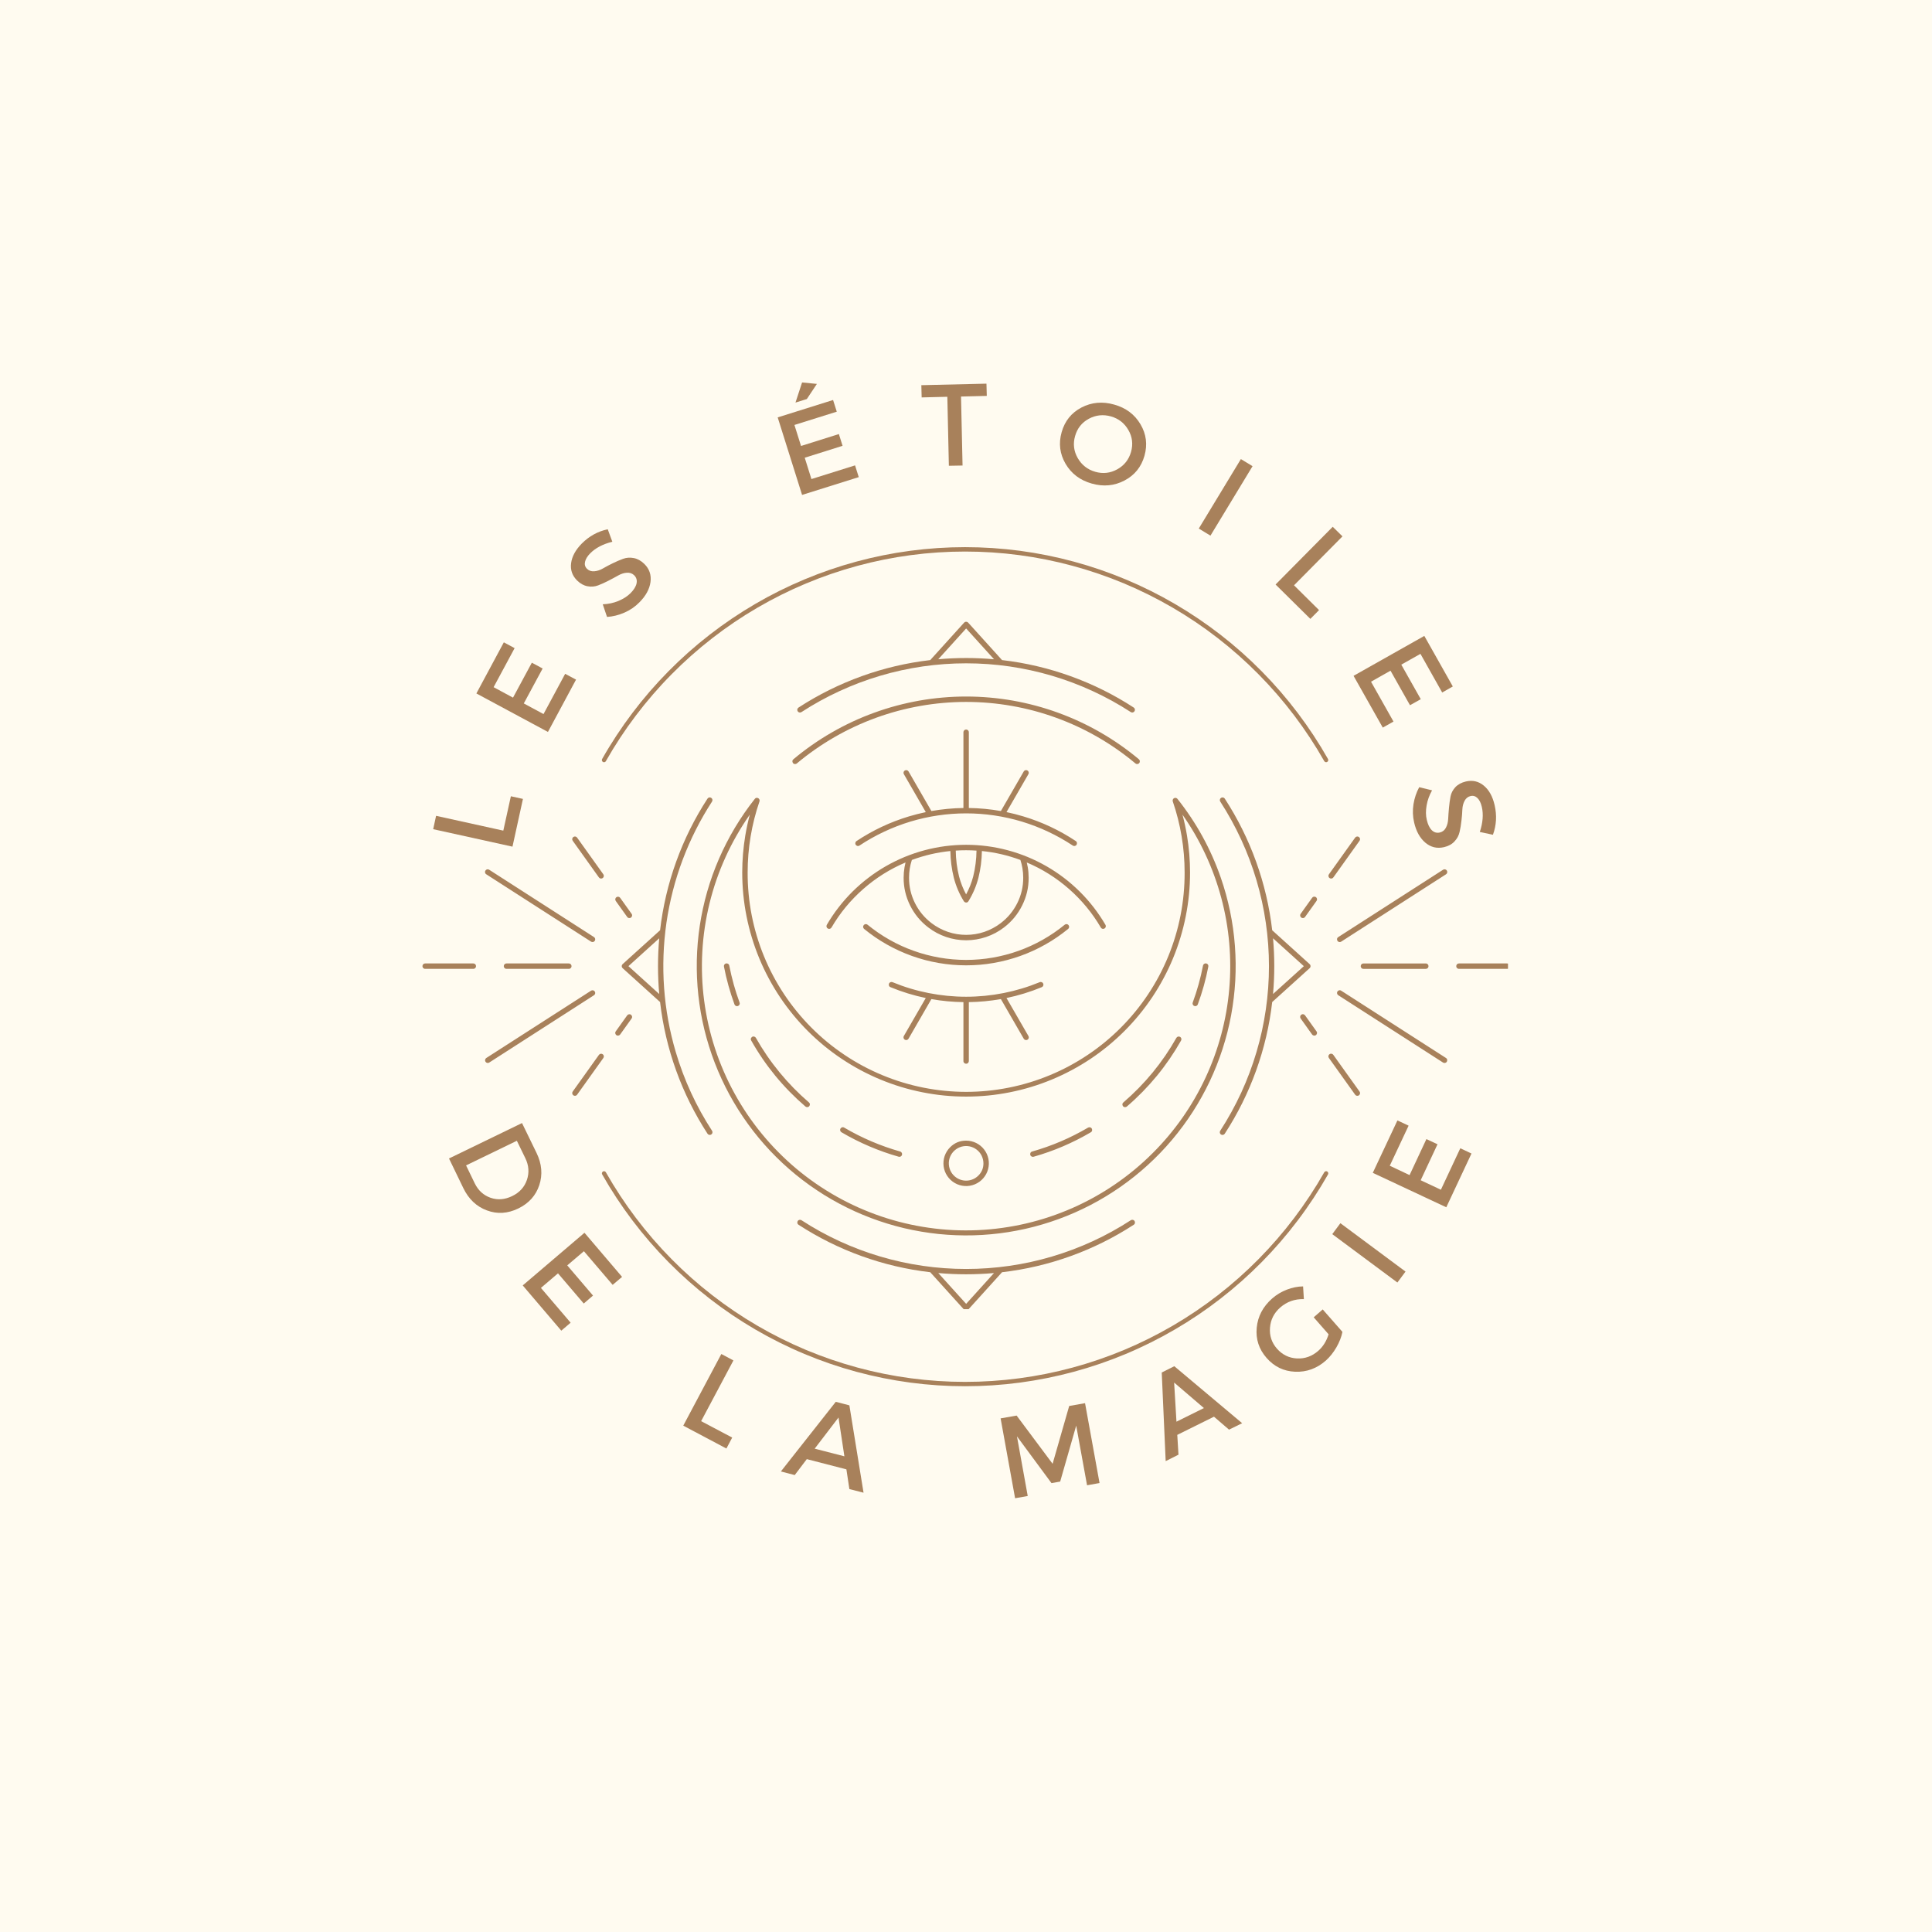 <svg xmlns="http://www.w3.org/2000/svg" xmlns:xlink="http://www.w3.org/1999/xlink" width="500" zoomAndPan="magnify" viewBox="0 0 375 375" height="500" preserveAspectRatio="xMidYMid meet" version="1.0"><defs><g/><clipPath id="ba896c3ecb"><path d="M 81.949 120.609 L 292.699 120.609 L 292.699 254.109 L 81.949 254.109 Z M 81.949 120.609 " clip-rule="nonzero"/></clipPath><clipPath id="1906f750cb"><path d="M 116.82 106 L 257.82 106 L 257.82 269.758 L 116.82 269.758 Z M 116.82 106 " clip-rule="nonzero"/></clipPath></defs><rect x="-37.5" width="450" fill="#ffffff" y="-37.5" height="450" fill-opacity="1"/><rect x="-37.5" width="450" fill="#fffbf0" y="-37.5" height="450" fill-opacity="1"/><g clip-path="url(#ba896c3ecb)"><path fill="#a8815b" d="M 91.855 187.004 L 82.543 187.004 C 82.391 187 82.266 187.047 82.156 187.152 C 82.051 187.254 81.996 187.379 81.996 187.531 C 81.996 187.68 82.051 187.805 82.156 187.906 C 82.266 188.012 82.391 188.062 82.543 188.055 L 91.855 188.055 C 92.004 188.062 92.129 188.012 92.238 187.906 C 92.344 187.805 92.398 187.68 92.398 187.531 C 92.398 187.379 92.344 187.254 92.238 187.152 C 92.129 187.047 92.004 187 91.855 187.004 Z M 115.449 192.453 C 115.371 192.328 115.262 192.254 115.121 192.223 C 114.977 192.191 114.848 192.215 114.723 192.293 L 94.395 205.352 C 94.27 205.434 94.195 205.543 94.164 205.684 C 94.133 205.824 94.156 205.957 94.234 206.078 C 94.312 206.203 94.422 206.277 94.566 206.309 C 94.602 206.316 94.641 206.32 94.68 206.32 C 94.781 206.32 94.875 206.293 94.961 206.238 L 115.289 193.176 C 115.414 193.098 115.488 192.988 115.52 192.848 C 115.551 192.707 115.527 192.574 115.449 192.453 Z M 112.02 162.586 C 111.938 162.469 111.82 162.395 111.68 162.371 C 111.535 162.348 111.406 162.379 111.285 162.461 C 111.168 162.547 111.098 162.66 111.074 162.801 C 111.051 162.945 111.078 163.074 111.164 163.191 L 116.25 170.309 C 116.332 170.426 116.445 170.496 116.59 170.52 C 116.617 170.523 116.648 170.527 116.68 170.527 C 116.805 170.527 116.918 170.484 117.016 170.402 C 117.113 170.32 117.172 170.219 117.195 170.094 C 117.219 169.949 117.188 169.82 117.105 169.699 Z M 116.25 204.754 L 111.164 211.867 C 111.078 211.984 111.051 212.117 111.074 212.258 C 111.098 212.402 111.168 212.516 111.285 212.598 C 111.379 212.664 111.48 212.695 111.59 212.695 C 111.77 212.695 111.914 212.621 112.02 212.477 L 117.105 205.363 C 117.191 205.246 117.223 205.113 117.199 204.969 C 117.176 204.824 117.105 204.711 116.984 204.625 C 116.867 204.543 116.734 204.512 116.594 204.535 C 116.449 204.562 116.336 204.633 116.25 204.754 Z M 252.891 178.195 C 253.07 178.195 253.211 178.121 253.316 177.973 L 255.531 174.879 C 255.621 174.758 255.656 174.629 255.633 174.48 C 255.609 174.336 255.539 174.219 255.418 174.133 C 255.297 174.047 255.164 174.02 255.02 174.047 C 254.871 174.07 254.758 174.145 254.676 174.27 L 252.461 177.367 C 252.34 177.539 252.324 177.719 252.422 177.91 C 252.52 178.098 252.676 178.195 252.891 178.195 Z M 98.324 187.004 C 98.176 187 98.051 187.047 97.941 187.152 C 97.836 187.254 97.781 187.379 97.781 187.531 C 97.781 187.68 97.836 187.805 97.941 187.906 C 98.051 188.012 98.176 188.062 98.324 188.055 L 110.391 188.055 C 110.543 188.062 110.668 188.012 110.777 187.906 C 110.883 187.805 110.938 187.68 110.938 187.531 C 110.938 187.379 110.883 187.254 110.777 187.152 C 110.668 187.047 110.543 187 110.391 187.004 Z M 202.492 190.922 C 202.438 190.789 202.344 190.695 202.211 190.641 C 202.074 190.582 201.941 190.582 201.809 190.637 C 199.547 191.57 197.219 192.273 194.816 192.75 C 189.957 193.707 185.098 193.707 180.234 192.75 C 177.836 192.277 175.508 191.574 173.246 190.641 C 173.113 190.586 172.977 190.586 172.844 190.641 C 172.629 190.73 172.52 190.891 172.52 191.125 C 172.52 191.359 172.629 191.52 172.844 191.609 C 175.062 192.527 177.344 193.227 179.691 193.715 L 175.438 201.082 C 175.363 201.207 175.344 201.34 175.379 201.48 C 175.418 201.625 175.5 201.73 175.625 201.805 C 175.754 201.879 175.887 201.898 176.027 201.855 C 176.172 201.816 176.277 201.734 176.348 201.605 L 180.781 193.926 C 182.84 194.289 184.91 194.484 187 194.512 L 187 205.926 C 186.992 206.074 187.043 206.203 187.148 206.309 C 187.25 206.418 187.375 206.473 187.523 206.473 C 187.676 206.473 187.801 206.418 187.902 206.309 C 188.008 206.203 188.055 206.074 188.051 205.926 L 188.051 194.512 C 190.141 194.484 192.211 194.285 194.27 193.922 L 198.703 201.605 C 198.773 201.734 198.879 201.82 199.023 201.859 C 199.164 201.902 199.301 201.883 199.426 201.812 C 199.555 201.738 199.637 201.629 199.676 201.484 C 199.711 201.344 199.691 201.207 199.613 201.082 L 195.359 193.715 C 197.707 193.227 199.988 192.523 202.203 191.609 C 202.336 191.555 202.434 191.461 202.488 191.328 C 202.547 191.191 202.547 191.059 202.492 190.922 Z M 213.664 180.035 C 213.734 180.16 213.844 180.242 213.984 180.277 C 214.125 180.312 214.254 180.297 214.379 180.223 C 214.504 180.148 214.586 180.043 214.621 179.902 C 214.66 179.762 214.641 179.629 214.566 179.504 C 214.223 178.918 213.863 178.34 213.48 177.777 C 213.102 177.215 212.703 176.66 212.289 176.125 C 211.871 175.586 211.438 175.062 210.988 174.551 C 210.535 174.043 210.07 173.547 209.586 173.066 C 209.105 172.59 208.605 172.125 208.094 171.68 C 207.582 171.23 207.055 170.801 206.516 170.391 C 205.973 169.977 205.418 169.582 204.852 169.207 C 204.285 168.828 203.707 168.473 203.117 168.133 C 202.527 167.793 201.926 167.477 201.316 167.176 C 200.707 166.875 200.086 166.598 199.457 166.336 C 198.828 166.078 198.191 165.84 197.547 165.621 C 196.902 165.402 196.25 165.207 195.594 165.031 C 194.938 164.855 194.273 164.703 193.609 164.57 C 192.941 164.438 192.27 164.328 191.594 164.238 C 190.922 164.152 190.242 164.086 189.566 164.039 C 188.887 163.996 188.207 163.973 187.527 163.973 C 186.848 163.973 186.168 163.996 185.488 164.039 C 184.809 164.086 184.133 164.152 183.457 164.238 C 182.781 164.328 182.113 164.438 181.445 164.57 C 180.777 164.703 180.113 164.855 179.457 165.031 C 178.801 165.207 178.148 165.402 177.504 165.621 C 176.859 165.84 176.223 166.078 175.594 166.336 C 174.965 166.598 174.348 166.875 173.734 167.176 C 173.125 167.477 172.523 167.793 171.934 168.133 C 171.344 168.473 170.766 168.828 170.199 169.207 C 169.633 169.582 169.078 169.977 168.539 170.391 C 167.996 170.801 167.473 171.23 166.957 171.68 C 166.445 172.125 165.945 172.59 165.465 173.066 C 164.98 173.547 164.516 174.043 164.066 174.551 C 163.613 175.062 163.18 175.586 162.766 176.125 C 162.348 176.66 161.949 177.215 161.57 177.777 C 161.191 178.34 160.828 178.918 160.484 179.504 C 160.414 179.629 160.395 179.762 160.43 179.902 C 160.465 180.043 160.547 180.148 160.672 180.223 C 160.797 180.297 160.93 180.312 161.07 180.277 C 161.211 180.242 161.316 180.16 161.391 180.035 C 163.039 177.211 165.094 174.719 167.555 172.559 C 170.012 170.398 172.746 168.68 175.762 167.406 C 175.684 167.707 175.621 168.016 175.57 168.32 C 175.453 168.996 175.395 169.68 175.395 170.367 C 175.391 172.258 175.809 174.047 176.648 175.738 C 177.492 177.438 178.668 178.859 180.172 180.012 C 180.699 180.414 181.25 180.77 181.832 181.082 C 182.414 181.391 183.02 181.652 183.645 181.867 C 184.27 182.078 184.91 182.238 185.562 182.344 C 186.211 182.453 186.867 182.508 187.527 182.508 C 188.188 182.508 188.844 182.453 189.496 182.344 C 190.148 182.238 190.785 182.078 191.41 181.867 C 192.039 181.652 192.641 181.391 193.223 181.082 C 193.805 180.77 194.359 180.414 194.883 180.012 C 196.391 178.859 197.562 177.438 198.406 175.738 C 199.25 174.047 199.668 172.258 199.66 170.367 C 199.66 169.68 199.605 168.996 199.488 168.32 C 199.438 168.012 199.371 167.707 199.297 167.406 C 202.309 168.68 205.047 170.398 207.504 172.559 C 209.961 174.719 212.016 177.211 213.668 180.035 Z M 189.539 165.098 C 189.52 166.801 189.305 168.477 188.895 170.129 C 188.578 171.34 188.121 172.5 187.523 173.602 C 186.926 172.5 186.473 171.34 186.156 170.129 C 185.746 168.477 185.531 166.801 185.512 165.098 C 186.855 165.008 188.199 165.012 189.543 165.102 Z M 197.465 175.273 C 196.691 176.824 195.621 178.125 194.246 179.176 C 193.766 179.543 193.262 179.871 192.727 180.152 C 192.195 180.438 191.645 180.676 191.074 180.871 C 190.5 181.066 189.918 181.211 189.324 181.309 C 188.727 181.406 188.129 181.457 187.527 181.457 C 186.922 181.457 186.324 181.406 185.727 181.309 C 185.133 181.211 184.551 181.066 183.977 180.871 C 183.406 180.676 182.855 180.438 182.324 180.152 C 181.789 179.871 181.285 179.543 180.805 179.176 C 179.43 178.125 178.359 176.824 177.586 175.273 C 176.82 173.727 176.438 172.09 176.445 170.367 C 176.441 169.188 176.625 168.035 176.992 166.918 C 179.41 166.02 181.898 165.441 184.465 165.184 C 184.492 166.945 184.715 168.68 185.141 170.391 C 185.559 172 186.203 173.512 187.078 174.926 C 187.152 175.051 187.262 175.129 187.402 175.164 C 187.652 175.223 187.844 175.145 187.977 174.922 C 188.848 173.508 189.492 172 189.91 170.391 C 190.332 168.68 190.559 166.945 190.586 165.184 C 193.152 165.441 195.641 166.02 198.059 166.918 C 198.227 167.434 198.359 167.961 198.449 168.496 C 198.555 169.113 198.605 169.738 198.605 170.363 C 198.613 172.094 198.23 173.73 197.465 175.277 Z M 154.332 148.305 C 154.461 148.301 154.57 148.262 154.668 148.18 C 155.809 147.223 156.988 146.32 158.211 145.469 C 159.43 144.617 160.684 143.82 161.973 143.078 C 163.262 142.336 164.578 141.648 165.93 141.023 C 167.277 140.395 168.648 139.828 170.047 139.32 C 171.445 138.812 172.863 138.367 174.301 137.98 C 175.738 137.598 177.188 137.277 178.652 137.02 C 180.117 136.762 181.59 136.566 183.074 136.438 C 184.555 136.309 186.039 136.242 187.527 136.242 C 189.012 136.242 190.5 136.309 191.98 136.438 C 193.461 136.566 194.934 136.762 196.398 137.02 C 197.863 137.277 199.316 137.598 200.754 137.98 C 202.188 138.367 203.605 138.812 205.004 139.32 C 206.402 139.828 207.777 140.395 209.125 141.023 C 210.473 141.648 211.793 142.336 213.082 143.078 C 214.371 143.82 215.625 144.617 216.844 145.469 C 218.062 146.32 219.242 147.223 220.383 148.18 C 220.492 148.273 220.621 148.312 220.766 148.301 C 220.91 148.289 221.031 148.227 221.125 148.113 C 221.215 148.004 221.258 147.875 221.242 147.73 C 221.23 147.586 221.168 147.465 221.059 147.375 C 219.895 146.398 218.688 145.477 217.445 144.609 C 216.199 143.738 214.922 142.926 213.605 142.168 C 212.289 141.41 210.945 140.711 209.566 140.07 C 208.191 139.43 206.789 138.852 205.363 138.336 C 203.938 137.816 202.488 137.359 201.023 136.969 C 199.559 136.578 198.078 136.25 196.582 135.984 C 195.086 135.723 193.582 135.523 192.07 135.395 C 190.559 135.262 189.043 135.195 187.527 135.195 C 186.008 135.195 184.492 135.262 182.98 135.395 C 181.469 135.523 179.965 135.723 178.469 135.984 C 176.977 136.25 175.496 136.578 174.027 136.969 C 172.562 137.359 171.117 137.816 169.688 138.336 C 168.262 138.852 166.859 139.43 165.484 140.07 C 164.109 140.711 162.762 141.41 161.449 142.168 C 160.133 142.926 158.852 143.738 157.609 144.609 C 156.363 145.477 155.16 146.398 153.996 147.375 C 153.809 147.531 153.754 147.727 153.84 147.957 C 153.922 148.188 154.086 148.301 154.332 148.301 Z M 207.398 179.562 C 207.309 179.449 207.191 179.387 207.047 179.371 C 206.902 179.359 206.773 179.395 206.66 179.488 C 205.992 180.035 205.301 180.551 204.59 181.039 C 203.875 181.527 203.141 181.984 202.391 182.41 C 201.637 182.836 200.867 183.227 200.082 183.586 C 199.297 183.945 198.496 184.27 197.684 184.559 C 196.871 184.852 196.047 185.105 195.211 185.324 C 194.375 185.543 193.531 185.727 192.68 185.875 C 191.828 186.023 190.973 186.133 190.113 186.207 C 189.25 186.281 188.391 186.32 187.523 186.32 C 186.66 186.32 185.797 186.281 184.938 186.207 C 184.078 186.133 183.223 186.023 182.371 185.875 C 181.52 185.727 180.676 185.543 179.84 185.324 C 179.004 185.105 178.18 184.852 177.367 184.559 C 176.551 184.27 175.754 183.945 174.965 183.586 C 174.18 183.227 173.41 182.836 172.66 182.41 C 171.906 181.984 171.176 181.527 170.461 181.039 C 169.75 180.551 169.059 180.035 168.391 179.488 C 168.277 179.395 168.148 179.359 168.004 179.371 C 167.859 179.387 167.742 179.449 167.652 179.562 C 167.559 179.676 167.52 179.805 167.535 179.949 C 167.551 180.09 167.613 180.211 167.723 180.301 C 168.414 180.867 169.129 181.402 169.867 181.91 C 170.605 182.414 171.363 182.887 172.141 183.324 C 172.922 183.766 173.715 184.172 174.531 184.543 C 175.344 184.914 176.172 185.25 177.012 185.551 C 177.855 185.852 178.707 186.113 179.57 186.344 C 180.438 186.57 181.309 186.762 182.191 186.914 C 183.07 187.066 183.957 187.18 184.848 187.258 C 185.738 187.332 186.633 187.371 187.523 187.371 C 188.418 187.371 189.312 187.332 190.203 187.258 C 191.094 187.18 191.98 187.066 192.859 186.914 C 193.742 186.762 194.613 186.57 195.477 186.344 C 196.344 186.113 197.195 185.852 198.039 185.551 C 198.879 185.25 199.707 184.914 200.52 184.543 C 201.332 184.172 202.129 183.766 202.906 183.324 C 203.688 182.887 204.445 182.414 205.18 181.91 C 205.918 181.402 206.633 180.867 207.328 180.301 C 207.438 180.211 207.5 180.094 207.516 179.949 C 207.531 179.809 207.492 179.68 207.402 179.566 Z M 166.25 163.242 C 166.129 163.324 166.055 163.434 166.027 163.574 C 165.98 163.805 166.055 163.984 166.25 164.117 C 166.441 164.246 166.637 164.25 166.832 164.117 C 168.355 163.105 169.949 162.211 171.605 161.434 C 173.262 160.652 174.965 160 176.719 159.469 C 178.469 158.941 180.254 158.543 182.062 158.277 C 183.875 158.008 185.695 157.875 187.523 157.875 C 189.355 157.875 191.176 158.008 192.988 158.277 C 194.797 158.543 196.578 158.941 198.332 159.469 C 200.086 160 201.789 160.652 203.445 161.434 C 205.102 162.211 206.691 163.105 208.219 164.117 C 208.305 164.176 208.402 164.207 208.508 164.207 C 208.543 164.207 208.578 164.203 208.613 164.195 C 208.844 164.148 208.98 164.012 209.023 163.781 C 209.07 163.551 208.996 163.371 208.801 163.242 C 205.648 161.148 202.262 159.555 198.637 158.465 C 197.566 158.141 196.465 157.859 195.359 157.629 L 199.613 150.262 C 199.688 150.137 199.703 150.004 199.664 149.863 C 199.629 149.723 199.547 149.617 199.422 149.547 C 199.297 149.473 199.164 149.453 199.023 149.496 C 198.883 149.531 198.777 149.613 198.707 149.738 L 194.27 157.422 C 192.215 157.055 190.141 156.859 188.051 156.832 L 188.051 142.109 C 188.047 141.965 187.996 141.848 187.891 141.746 C 187.789 141.648 187.668 141.602 187.527 141.602 C 187.383 141.602 187.262 141.648 187.16 141.746 C 187.059 141.848 187.004 141.965 187 142.109 L 187 156.832 C 184.914 156.863 182.84 157.059 180.785 157.422 L 176.348 149.738 C 176.277 149.613 176.168 149.531 176.031 149.496 C 175.891 149.457 175.758 149.477 175.633 149.547 C 175.504 149.621 175.426 149.727 175.387 149.867 C 175.352 150.008 175.367 150.141 175.441 150.266 L 179.695 157.633 C 178.59 157.863 177.488 158.145 176.414 158.465 C 172.793 159.559 169.406 161.152 166.254 163.246 Z M 155.57 138.211 C 157.934 136.676 160.398 135.316 162.961 134.137 C 165.523 132.957 168.156 131.965 170.859 131.164 C 173.566 130.363 176.312 129.762 179.105 129.355 C 181.898 128.953 184.703 128.75 187.523 128.75 C 190.344 128.75 193.152 128.953 195.941 129.355 C 198.734 129.762 201.48 130.363 204.188 131.164 C 206.891 131.965 209.523 132.957 212.086 134.137 C 214.648 135.316 217.113 136.676 219.48 138.211 C 219.602 138.289 219.73 138.312 219.875 138.285 C 220.016 138.254 220.125 138.18 220.203 138.055 C 220.285 137.934 220.309 137.805 220.277 137.66 C 220.246 137.52 220.172 137.41 220.051 137.332 C 216.203 134.828 212.121 132.801 207.805 131.246 C 203.488 129.691 199.051 128.648 194.496 128.121 L 187.922 120.855 L 187.879 120.812 C 187.77 120.719 187.645 120.676 187.5 120.676 C 187.355 120.684 187.234 120.742 187.137 120.852 L 180.559 128.121 C 176 128.652 171.562 129.691 167.246 131.25 C 162.93 132.805 158.848 134.832 155 137.332 C 154.875 137.41 154.797 137.523 154.766 137.664 C 154.73 137.809 154.758 137.941 154.836 138.066 C 154.918 138.188 155.027 138.266 155.172 138.293 C 155.316 138.324 155.449 138.297 155.57 138.211 Z M 187.527 121.984 L 192.938 127.961 C 189.328 127.641 185.723 127.641 182.117 127.961 Z M 121.734 177.973 C 121.84 178.121 121.98 178.195 122.164 178.195 C 122.375 178.195 122.531 178.102 122.629 177.91 C 122.727 177.723 122.715 177.539 122.59 177.367 L 120.375 174.27 C 120.293 174.152 120.18 174.082 120.035 174.055 C 119.891 174.031 119.762 174.062 119.645 174.145 C 119.523 174.23 119.453 174.344 119.43 174.488 C 119.406 174.629 119.438 174.762 119.52 174.879 Z M 94.395 169.707 L 114.723 182.77 C 114.844 182.848 114.977 182.871 115.117 182.84 C 115.262 182.809 115.371 182.73 115.449 182.609 C 115.527 182.488 115.551 182.355 115.52 182.215 C 115.488 182.074 115.414 181.961 115.289 181.883 L 94.961 168.824 C 94.84 168.738 94.703 168.711 94.559 168.742 C 94.414 168.773 94.301 168.848 94.223 168.973 C 94.141 169.098 94.117 169.234 94.152 169.375 C 94.188 169.52 94.266 169.633 94.395 169.707 Z M 122.074 196.875 C 121.93 196.898 121.816 196.969 121.734 197.086 L 119.52 200.184 C 119.395 200.355 119.383 200.539 119.48 200.727 C 119.578 200.918 119.734 201.012 119.945 201.012 C 119.977 201.012 120.004 201.012 120.035 201.004 C 120.176 200.98 120.289 200.91 120.375 200.793 L 122.59 197.695 C 122.723 197.504 122.73 197.312 122.605 197.113 C 122.48 196.914 122.305 196.836 122.074 196.875 Z M 258.801 204.754 C 258.719 204.629 258.605 204.555 258.457 204.527 C 258.312 204.5 258.18 204.531 258.059 204.617 C 257.938 204.703 257.867 204.82 257.844 204.965 C 257.82 205.113 257.855 205.246 257.945 205.363 L 263.031 212.477 C 263.137 212.621 263.281 212.695 263.461 212.695 C 263.676 212.695 263.828 212.602 263.926 212.41 C 264.023 212.223 264.012 212.039 263.887 211.867 Z M 253.316 197.086 C 253.234 196.965 253.121 196.891 252.977 196.863 C 252.832 196.836 252.699 196.867 252.578 196.953 C 252.457 197.039 252.387 197.152 252.363 197.301 C 252.34 197.445 252.375 197.578 252.461 197.695 L 254.676 200.793 C 254.762 200.91 254.875 200.98 255.016 201.004 C 255.047 201.012 255.074 201.012 255.105 201.012 C 255.32 201.012 255.473 200.918 255.57 200.727 C 255.668 200.539 255.656 200.355 255.531 200.184 Z M 258.371 170.527 C 258.402 170.527 258.43 170.523 258.461 170.52 C 258.602 170.496 258.715 170.426 258.801 170.309 L 263.887 163.191 C 263.973 163.074 264 162.945 263.977 162.801 C 263.953 162.66 263.883 162.547 263.762 162.461 C 263.645 162.375 263.516 162.348 263.371 162.371 C 263.23 162.395 263.117 162.469 263.031 162.586 L 257.945 169.699 C 257.859 169.816 257.832 169.945 257.855 170.09 C 257.879 170.234 257.949 170.348 258.07 170.43 C 258.16 170.496 258.262 170.527 258.371 170.527 Z M 254.242 187.883 C 254.34 187.773 254.387 187.648 254.379 187.504 C 254.371 187.359 254.312 187.238 254.207 187.141 L 246.934 180.562 C 246.406 176.004 245.363 171.566 243.809 167.25 C 242.254 162.934 240.223 158.852 237.723 155.004 C 237.641 154.887 237.531 154.816 237.395 154.789 C 237.254 154.762 237.125 154.785 237.004 154.863 C 236.887 154.941 236.812 155.047 236.781 155.188 C 236.746 155.324 236.77 155.453 236.844 155.574 C 238.379 157.941 239.734 160.406 240.918 162.969 C 242.098 165.531 243.086 168.164 243.887 170.867 C 244.688 173.57 245.293 176.32 245.695 179.113 C 246.102 181.902 246.305 184.711 246.305 187.531 C 246.305 190.352 246.102 193.156 245.695 195.949 C 245.293 198.738 244.688 201.488 243.887 204.191 C 243.086 206.898 242.098 209.531 240.918 212.094 C 239.734 214.652 238.379 217.117 236.844 219.484 C 236.766 219.605 236.738 219.738 236.77 219.879 C 236.801 220.02 236.875 220.129 236.996 220.207 C 237.117 220.289 237.25 220.312 237.391 220.281 C 237.531 220.254 237.645 220.176 237.723 220.055 C 240.223 216.211 242.25 212.129 243.809 207.809 C 245.363 203.492 246.406 199.055 246.934 194.496 L 254.199 187.926 Z M 247.094 192.938 C 247.254 191.145 247.336 189.328 247.336 187.531 C 247.336 185.734 247.254 183.91 247.094 182.121 L 253.074 187.531 Z M 280.09 168.824 L 259.762 181.883 C 259.562 182.012 259.484 182.188 259.527 182.418 C 259.57 182.648 259.703 182.789 259.934 182.84 C 259.969 182.848 260.008 182.852 260.047 182.852 C 260.148 182.852 260.242 182.824 260.328 182.77 L 280.66 169.707 C 280.785 169.633 280.867 169.52 280.902 169.375 C 280.934 169.234 280.91 169.098 280.832 168.973 C 280.75 168.848 280.641 168.773 280.492 168.742 C 280.348 168.711 280.215 168.738 280.094 168.824 Z M 292.512 187.004 L 283.199 187.004 C 283.051 187 282.922 187.047 282.816 187.152 C 282.707 187.254 282.656 187.379 282.656 187.531 C 282.656 187.68 282.707 187.805 282.816 187.906 C 282.922 188.012 283.051 188.062 283.199 188.055 L 292.512 188.055 C 292.66 188.062 292.789 188.012 292.895 187.906 C 293.004 187.805 293.059 187.68 293.059 187.531 C 293.059 187.379 293.004 187.254 292.895 187.152 C 292.789 187.047 292.66 187 292.512 187.004 Z M 236.949 170.34 C 235.012 164.773 232.211 159.68 228.543 155.062 C 228.465 154.961 228.363 154.898 228.238 154.875 C 228.113 154.848 227.992 154.867 227.879 154.926 C 227.77 154.988 227.688 155.078 227.645 155.199 C 227.598 155.32 227.594 155.438 227.637 155.559 C 228.398 157.773 228.973 160.039 229.355 162.352 C 229.742 164.672 229.934 167.008 229.934 169.359 C 229.938 170.75 229.875 172.141 229.742 173.527 C 229.613 174.91 229.414 176.289 229.145 177.656 C 228.879 179.02 228.547 180.371 228.145 181.703 C 227.746 183.039 227.281 184.348 226.754 185.637 C 226.223 186.926 225.633 188.184 224.98 189.414 C 224.324 190.645 223.613 191.836 222.844 192.996 C 222.074 194.156 221.246 195.273 220.367 196.352 C 219.484 197.43 218.555 198.465 217.57 199.449 C 216.586 200.438 215.559 201.371 214.484 202.258 C 213.41 203.141 212.293 203.973 211.137 204.746 C 209.98 205.523 208.789 206.238 207.562 206.898 C 206.336 207.555 205.078 208.152 203.793 208.684 C 202.508 209.219 201.199 209.688 199.867 210.094 C 198.535 210.5 197.184 210.836 195.82 211.109 C 194.453 211.383 193.078 211.586 191.691 211.723 C 190.309 211.859 188.918 211.93 187.527 211.93 C 186.133 211.93 184.746 211.859 183.359 211.723 C 181.973 211.586 180.598 211.383 179.234 211.109 C 177.867 210.836 176.52 210.5 175.188 210.094 C 173.855 209.688 172.547 209.219 171.258 208.684 C 169.973 208.152 168.719 207.555 167.488 206.898 C 166.262 206.238 165.07 205.523 163.914 204.746 C 162.758 203.973 161.641 203.141 160.566 202.258 C 159.492 201.371 158.465 200.438 157.48 199.449 C 156.5 198.465 155.566 197.43 154.688 196.352 C 153.805 195.273 152.98 194.156 152.207 192.996 C 151.438 191.836 150.727 190.645 150.074 189.414 C 149.418 188.184 148.828 186.926 148.301 185.637 C 147.77 184.348 147.305 183.039 146.906 181.703 C 146.508 180.371 146.172 179.02 145.906 177.656 C 145.637 176.289 145.438 174.91 145.309 173.527 C 145.176 172.141 145.113 170.75 145.117 169.359 C 145.117 167.004 145.309 164.668 145.695 162.348 C 146.082 160.039 146.652 157.773 147.414 155.559 C 147.465 155.422 147.453 155.289 147.391 155.156 C 147.328 155.027 147.227 154.938 147.09 154.891 C 146.844 154.809 146.645 154.871 146.492 155.082 C 145.793 155.969 145.121 156.875 144.48 157.805 C 143.84 158.734 143.23 159.688 142.648 160.656 C 142.07 161.625 141.523 162.609 141.008 163.617 C 140.492 164.621 140.008 165.641 139.559 166.676 C 139.109 167.711 138.695 168.762 138.312 169.824 C 137.934 170.887 137.586 171.961 137.273 173.047 C 136.961 174.133 136.684 175.227 136.445 176.332 C 136.203 177.434 136 178.543 135.828 179.66 C 135.66 180.777 135.527 181.898 135.43 183.023 C 135.336 184.148 135.273 185.273 135.25 186.402 C 135.227 187.531 135.242 188.66 135.289 189.789 C 135.34 190.918 135.426 192.043 135.547 193.164 C 135.672 194.289 135.828 195.406 136.023 196.516 C 136.219 197.629 136.449 198.734 136.715 199.832 C 136.984 200.93 137.285 202.016 137.621 203.094 C 137.957 204.172 138.328 205.238 138.734 206.293 C 139.141 207.344 139.582 208.387 140.055 209.41 C 140.527 210.434 141.031 211.445 141.57 212.438 C 142.109 213.43 142.68 214.402 143.281 215.359 C 143.883 216.316 144.516 217.25 145.18 218.164 C 145.84 219.078 146.531 219.973 147.25 220.84 C 147.973 221.711 148.719 222.555 149.492 223.379 C 150.27 224.199 151.07 224.996 151.895 225.766 C 152.723 226.535 153.574 227.277 154.445 227.992 C 155.32 228.707 156.219 229.391 157.137 230.047 C 158.055 230.703 158.996 231.328 159.953 231.926 C 160.914 232.52 161.891 233.086 162.887 233.617 C 163.883 234.148 164.895 234.648 165.922 235.117 C 166.953 235.582 167.992 236.016 169.051 236.414 C 170.105 236.812 171.176 237.18 172.254 237.508 C 173.336 237.84 174.422 238.133 175.523 238.395 C 176.621 238.652 177.727 238.875 178.84 239.062 C 179.953 239.25 181.074 239.402 182.195 239.52 C 183.32 239.633 184.445 239.711 185.574 239.754 C 186.703 239.797 187.832 239.805 188.961 239.773 C 190.09 239.742 191.215 239.676 192.34 239.57 C 193.465 239.469 194.586 239.328 195.699 239.152 C 196.816 238.977 197.922 238.762 199.027 238.516 C 200.129 238.27 201.219 237.984 202.305 237.664 C 203.387 237.348 204.457 236.992 205.52 236.605 C 206.578 236.219 207.625 235.793 208.66 235.34 C 209.691 234.883 210.711 234.395 211.711 233.871 C 212.711 233.352 213.695 232.797 214.66 232.211 C 215.625 231.625 216.57 231.008 217.496 230.363 C 218.422 229.715 219.328 229.039 220.207 228.336 C 221.09 227.629 221.949 226.895 222.781 226.137 C 223.617 225.375 224.426 224.586 225.211 223.773 C 225.992 222.961 226.75 222.121 227.477 221.262 C 228.207 220.398 228.906 219.512 229.578 218.605 C 230.25 217.699 230.895 216.77 231.504 215.82 C 232.117 214.871 232.695 213.902 233.246 212.914 C 233.793 211.93 234.312 210.926 234.797 209.906 C 235.277 208.887 235.73 207.852 236.145 206.801 C 236.562 205.75 236.945 204.688 237.293 203.613 C 237.641 202.539 237.953 201.457 238.234 200.363 C 238.512 199.266 238.754 198.164 238.961 197.055 C 239.164 195.945 239.336 194.828 239.469 193.707 C 239.605 192.586 239.703 191.461 239.766 190.336 C 239.824 189.207 239.852 188.078 239.84 186.949 C 239.828 185.82 239.777 184.691 239.695 183.566 C 239.609 182.441 239.488 181.32 239.332 180.199 C 239.172 179.082 238.98 177.969 238.75 176.863 C 238.52 175.758 238.254 174.66 237.957 173.574 C 237.656 172.484 237.32 171.406 236.949 170.34 Z M 223.773 223.777 C 222.652 224.902 221.484 225.969 220.262 226.984 C 219.043 227.996 217.777 228.953 216.469 229.848 C 215.16 230.746 213.812 231.578 212.426 232.352 C 211.043 233.121 209.621 233.828 208.172 234.469 C 206.719 235.105 205.242 235.676 203.738 236.18 C 202.23 236.684 200.707 237.113 199.164 237.477 C 197.617 237.836 196.059 238.125 194.488 238.34 C 192.918 238.559 191.34 238.699 189.754 238.77 C 188.168 238.84 186.586 238.836 185 238.758 C 183.414 238.68 181.84 238.531 180.27 238.305 C 178.699 238.082 177.141 237.785 175.598 237.418 C 174.055 237.051 172.531 236.609 171.031 236.102 C 169.527 235.59 168.055 235.012 166.605 234.367 C 165.156 233.719 163.742 233.008 162.359 232.23 C 160.977 231.453 159.633 230.609 158.328 229.707 C 157.023 228.805 155.766 227.844 154.547 226.824 C 153.332 225.805 152.168 224.73 151.055 223.602 C 149.938 222.477 148.875 221.297 147.871 220.07 C 146.863 218.844 145.918 217.574 145.027 216.262 C 144.141 214.945 143.316 213.594 142.555 212.203 C 141.789 210.812 141.094 209.387 140.465 207.934 C 139.832 206.477 139.27 204.996 138.777 203.488 C 138.285 201.98 137.863 200.453 137.512 198.906 C 137.16 197.359 136.883 195.797 136.676 194.227 C 136.469 192.652 136.336 191.074 136.277 189.488 C 136.219 187.902 136.23 186.32 136.32 184.734 C 136.406 183.152 136.566 181.574 136.801 180.004 C 137.035 178.438 137.34 176.883 137.719 175.34 C 138.098 173.801 138.543 172.281 139.062 170.781 C 139.582 169.285 140.172 167.812 140.828 166.367 C 141.48 164.922 142.203 163.512 142.992 162.133 C 143.777 160.758 144.625 159.418 145.539 158.121 C 145.18 159.453 144.887 160.816 144.66 162.176 C 144.266 164.555 144.066 166.949 144.066 169.359 C 144.066 170.781 144.137 172.203 144.273 173.621 C 144.414 175.039 144.621 176.445 144.898 177.84 C 145.176 179.238 145.52 180.617 145.934 181.98 C 146.344 183.344 146.824 184.684 147.367 186 C 147.91 187.316 148.52 188.602 149.191 189.855 C 149.859 191.113 150.59 192.332 151.383 193.52 C 152.172 194.703 153.02 195.844 153.922 196.945 C 154.824 198.047 155.781 199.102 156.785 200.109 C 157.793 201.117 158.848 202.07 159.945 202.977 C 161.047 203.879 162.188 204.727 163.375 205.52 C 164.559 206.309 165.777 207.039 167.031 207.711 C 168.289 208.383 169.574 208.992 170.891 209.539 C 172.203 210.082 173.543 210.562 174.906 210.977 C 176.27 211.391 177.648 211.734 179.047 212.012 C 180.441 212.289 181.848 212.5 183.266 212.641 C 184.684 212.777 186.102 212.848 187.527 212.848 C 188.953 212.848 190.371 212.777 191.789 212.641 C 193.207 212.5 194.613 212.289 196.008 212.012 C 197.406 211.734 198.785 211.391 200.148 210.977 C 201.512 210.562 202.852 210.082 204.164 209.539 C 205.48 208.992 206.766 208.383 208.023 207.711 C 209.277 207.039 210.496 206.309 211.684 205.52 C 212.867 204.727 214.008 203.879 215.109 202.977 C 216.207 202.07 217.262 201.117 218.27 200.109 C 219.273 199.102 220.23 198.047 221.133 196.945 C 222.035 195.844 222.883 194.703 223.672 193.52 C 224.465 192.332 225.195 191.113 225.863 189.855 C 226.535 188.602 227.145 187.316 227.688 186 C 228.23 184.684 228.711 183.344 229.121 181.98 C 229.535 180.617 229.879 179.238 230.156 177.84 C 230.434 176.445 230.641 175.039 230.781 173.621 C 230.918 172.203 230.988 170.781 230.988 169.359 C 230.988 166.949 230.789 164.555 230.395 162.176 C 230.168 160.82 229.875 159.457 229.516 158.121 C 230.371 159.344 231.176 160.602 231.922 161.891 C 232.668 163.184 233.355 164.508 233.984 165.859 C 234.617 167.211 235.188 168.59 235.695 169.992 C 236.207 171.395 236.656 172.816 237.043 174.258 C 237.43 175.699 237.75 177.152 238.012 178.625 C 238.27 180.094 238.465 181.57 238.594 183.059 C 238.723 184.543 238.789 186.035 238.789 187.527 C 238.789 189.02 238.723 190.508 238.594 191.996 C 238.465 193.48 238.27 194.957 238.012 196.43 C 237.75 197.898 237.43 199.355 237.043 200.797 C 236.656 202.238 236.207 203.66 235.699 205.062 C 235.188 206.465 234.617 207.84 233.988 209.191 C 233.355 210.547 232.668 211.867 231.922 213.16 C 231.176 214.453 230.375 215.711 229.52 216.934 C 228.664 218.156 227.754 219.336 226.797 220.48 C 225.836 221.625 224.832 222.723 223.773 223.777 Z M 280.66 205.352 L 260.328 192.293 C 260.133 192.168 259.938 192.172 259.746 192.305 C 259.555 192.438 259.484 192.617 259.531 192.848 C 259.562 192.988 259.641 193.098 259.762 193.176 L 280.09 206.238 C 280.176 206.293 280.27 206.32 280.375 206.32 C 280.41 206.32 280.449 206.316 280.488 206.309 C 280.715 206.258 280.852 206.117 280.891 205.887 C 280.934 205.656 280.855 205.48 280.66 205.352 Z M 276.727 188.059 C 276.875 188.062 277.004 188.016 277.113 187.91 C 277.219 187.809 277.273 187.68 277.273 187.531 C 277.273 187.383 277.219 187.258 277.113 187.152 C 277.004 187.051 276.875 187 276.727 187.008 L 264.66 187.008 C 264.512 187 264.383 187.051 264.277 187.152 C 264.168 187.258 264.113 187.383 264.113 187.531 C 264.113 187.68 264.168 187.809 264.277 187.91 C 264.383 188.016 264.512 188.062 264.66 188.059 Z M 211.59 218.816 C 211.449 218.781 211.316 218.797 211.191 218.871 C 207.773 220.879 204.16 222.426 200.344 223.508 C 200.117 223.57 199.992 223.719 199.965 223.949 C 199.938 224.184 200.023 224.355 200.23 224.473 C 200.309 224.516 200.395 224.539 200.484 224.539 C 200.535 224.539 200.582 224.531 200.629 224.52 C 204.527 223.414 208.227 221.832 211.723 219.777 C 211.926 219.66 212.008 219.484 211.977 219.254 C 211.945 219.023 211.816 218.875 211.59 218.816 Z M 142.41 191.051 C 142.078 189.855 141.785 188.633 141.551 187.418 C 141.523 187.273 141.453 187.16 141.332 187.082 C 141.211 187 141.082 186.973 140.938 187 C 140.797 187.027 140.684 187.102 140.602 187.219 C 140.52 187.34 140.492 187.473 140.52 187.613 C 140.758 188.848 141.055 190.102 141.398 191.332 C 141.738 192.555 142.133 193.777 142.566 194.965 C 142.621 195.098 142.711 195.191 142.84 195.25 C 142.973 195.309 143.105 195.312 143.238 195.262 C 143.371 195.215 143.469 195.125 143.531 194.996 C 143.594 194.867 143.602 194.738 143.555 194.602 C 143.121 193.426 142.738 192.23 142.406 191.051 Z M 229.047 201.254 C 228.922 201.184 228.789 201.168 228.648 201.207 C 228.508 201.246 228.402 201.328 228.332 201.453 C 225.633 206.227 222.203 210.402 218.047 213.977 C 217.867 214.129 217.816 214.316 217.887 214.539 C 217.961 214.762 218.113 214.883 218.344 214.898 L 218.387 214.898 C 218.516 214.898 218.629 214.859 218.727 214.773 C 222.98 211.117 226.484 206.848 229.246 201.965 C 229.316 201.836 229.332 201.703 229.293 201.566 C 229.254 201.426 229.172 201.32 229.043 201.25 Z M 234.121 187 C 233.977 186.973 233.848 187 233.727 187.082 C 233.605 187.164 233.531 187.273 233.504 187.418 C 233.27 188.637 232.98 189.859 232.648 191.055 C 232.32 192.234 231.934 193.43 231.504 194.602 C 231.457 194.734 231.465 194.867 231.527 194.996 C 231.586 195.125 231.684 195.215 231.82 195.262 C 231.953 195.312 232.086 195.305 232.215 195.25 C 232.344 195.191 232.438 195.094 232.488 194.961 C 232.926 193.781 233.316 192.555 233.66 191.332 C 234 190.105 234.297 188.859 234.535 187.613 C 234.562 187.469 234.535 187.34 234.457 187.219 C 234.375 187.098 234.262 187.023 234.117 186.996 Z M 219.879 236.773 C 219.734 236.742 219.605 236.766 219.48 236.848 C 217.117 238.383 214.652 239.742 212.09 240.922 C 209.527 242.102 206.895 243.09 204.191 243.891 C 201.484 244.691 198.738 245.297 195.945 245.699 C 193.152 246.105 190.348 246.305 187.527 246.305 C 184.707 246.305 181.902 246.105 179.109 245.699 C 176.316 245.297 173.57 244.691 170.863 243.891 C 168.16 243.09 165.527 242.102 162.965 240.922 C 160.402 239.742 157.938 238.383 155.574 236.848 C 155.453 236.766 155.32 236.742 155.18 236.773 C 154.949 236.82 154.812 236.961 154.77 237.191 C 154.73 237.422 154.805 237.598 155 237.727 C 158.848 240.227 162.93 242.258 167.246 243.812 C 171.562 245.367 176 246.41 180.559 246.938 L 187.129 254.203 L 187.172 254.246 C 187.273 254.336 187.391 254.383 187.523 254.383 L 187.551 254.383 C 187.695 254.375 187.816 254.316 187.914 254.211 L 194.496 246.938 C 199.055 246.41 203.492 245.367 207.809 243.812 C 212.125 242.258 216.207 240.227 220.055 237.727 C 220.25 237.598 220.328 237.422 220.285 237.191 C 220.242 236.961 220.109 236.82 219.879 236.773 Z M 187.527 253.078 L 182.121 247.098 C 185.723 247.418 189.328 247.418 192.934 247.098 Z M 131.168 204.207 C 130.57 202.18 130.078 200.125 129.699 198.047 C 129.32 195.965 129.055 193.871 128.902 191.762 C 128.75 189.652 128.711 187.539 128.789 185.426 C 128.863 183.312 129.055 181.211 129.355 179.117 C 129.66 177.027 130.074 174.957 130.602 172.906 C 131.129 170.859 131.762 168.848 132.508 166.867 C 133.254 164.887 134.102 162.953 135.055 161.066 C 136.008 159.18 137.059 157.348 138.211 155.574 C 138.285 155.453 138.305 155.324 138.273 155.184 C 138.242 155.047 138.168 154.938 138.047 154.863 C 137.93 154.785 137.801 154.758 137.66 154.785 C 137.52 154.812 137.41 154.887 137.332 155.004 C 134.828 158.852 132.801 162.934 131.246 167.25 C 129.691 171.566 128.648 176.004 128.121 180.562 L 120.852 187.137 L 120.809 187.18 C 120.711 187.285 120.668 187.41 120.676 187.555 C 120.684 187.699 120.738 187.82 120.848 187.918 L 128.121 194.496 C 128.648 199.055 129.691 203.492 131.246 207.812 C 132.801 212.129 134.832 216.211 137.332 220.059 C 137.41 220.176 137.523 220.25 137.664 220.277 C 137.805 220.309 137.934 220.281 138.055 220.203 C 138.172 220.125 138.25 220.016 138.281 219.879 C 138.312 219.738 138.289 219.605 138.211 219.484 C 135.125 214.734 132.777 209.641 131.168 204.207 Z M 127.957 192.938 L 121.98 187.531 L 127.957 182.121 C 127.797 183.91 127.719 185.727 127.719 187.531 C 127.719 189.336 127.797 191.148 127.957 192.938 Z M 151.32 208.156 C 149.594 206.055 148.059 203.82 146.719 201.449 C 146.648 201.324 146.543 201.242 146.406 201.203 C 146.18 201.141 145.996 201.199 145.852 201.383 C 145.707 201.566 145.691 201.762 145.809 201.965 C 148.566 206.848 152.074 211.113 156.328 214.77 C 156.426 214.855 156.539 214.895 156.668 214.895 C 156.91 214.895 157.074 214.781 157.16 214.551 C 157.246 214.324 157.195 214.129 157.008 213.973 C 154.945 212.195 153.047 210.258 151.32 208.156 Z M 187.527 221.398 C 186.309 221.395 185.27 221.824 184.41 222.688 C 184.172 222.926 183.961 223.191 183.785 223.477 C 183.605 223.766 183.461 224.07 183.352 224.387 C 183.246 224.707 183.172 225.035 183.141 225.375 C 183.109 225.711 183.113 226.047 183.156 226.379 C 183.203 226.715 183.281 227.043 183.402 227.359 C 183.52 227.676 183.676 227.973 183.863 228.254 C 184.051 228.535 184.27 228.793 184.516 229.023 C 184.762 229.254 185.031 229.453 185.324 229.621 C 185.617 229.793 185.926 229.926 186.25 230.023 C 186.57 230.121 186.902 230.18 187.238 230.203 C 187.578 230.227 187.914 230.207 188.246 230.152 C 188.578 230.098 188.902 230.008 189.215 229.875 C 189.527 229.746 189.82 229.586 190.094 229.387 C 190.371 229.191 190.617 228.965 190.84 228.711 C 191.062 228.457 191.254 228.18 191.414 227.883 C 191.574 227.586 191.699 227.273 191.785 226.945 C 191.871 226.617 191.922 226.285 191.934 225.949 C 191.945 225.609 191.918 225.277 191.852 224.945 C 191.785 224.613 191.68 224.293 191.543 223.984 C 191.402 223.676 191.23 223.391 191.023 223.121 C 190.816 222.852 190.586 222.613 190.324 222.398 C 190.062 222.184 189.781 222 189.477 221.852 C 189.172 221.703 188.855 221.59 188.527 221.512 C 188.199 221.434 187.863 221.398 187.527 221.398 Z M 189.898 228.18 C 189.719 228.359 189.52 228.52 189.301 228.656 C 189.082 228.793 188.848 228.902 188.605 228.984 C 188.359 229.07 188.109 229.121 187.855 229.148 C 187.598 229.172 187.344 229.168 187.086 229.137 C 186.832 229.102 186.582 229.039 186.34 228.949 C 186.102 228.859 185.871 228.742 185.66 228.598 C 185.445 228.457 185.25 228.289 185.074 228.102 C 184.895 227.914 184.742 227.711 184.613 227.484 C 184.484 227.262 184.383 227.027 184.309 226.781 C 184.234 226.535 184.188 226.285 184.172 226.027 C 184.152 225.77 184.168 225.512 184.207 225.258 C 184.25 225.004 184.32 224.758 184.418 224.52 C 184.516 224.281 184.641 224.059 184.793 223.848 C 184.941 223.641 185.113 223.449 185.309 223.281 C 185.5 223.109 185.711 222.965 185.938 222.844 C 186.164 222.723 186.402 222.629 186.652 222.559 C 186.902 222.492 187.156 222.457 187.41 222.445 C 187.668 222.438 187.926 222.461 188.176 222.508 C 188.43 222.559 188.672 222.637 188.91 222.746 C 189.145 222.852 189.363 222.98 189.566 223.141 C 189.773 223.297 189.957 223.473 190.121 223.672 C 190.281 223.871 190.422 224.086 190.535 224.316 C 190.648 224.551 190.734 224.789 190.793 225.043 C 190.852 225.293 190.883 225.547 190.883 225.805 C 190.887 226.734 190.559 227.523 189.902 228.18 Z M 174.711 223.504 C 170.898 222.422 167.281 220.875 163.863 218.871 C 163.66 218.75 163.469 218.762 163.281 218.902 C 163.094 219.047 163.031 219.23 163.09 219.457 C 163.125 219.594 163.207 219.703 163.332 219.773 C 165.074 220.797 166.875 221.707 168.734 222.5 C 170.59 223.293 172.488 223.965 174.43 224.516 C 174.473 224.531 174.52 224.535 174.57 224.535 C 174.664 224.535 174.75 224.512 174.832 224.469 C 174.91 224.422 174.977 224.355 175.023 224.277 C 175.07 224.195 175.094 224.109 175.094 224.016 C 175.094 223.922 175.074 223.836 175.027 223.754 C 174.957 223.625 174.852 223.543 174.711 223.504 Z M 174.711 223.504 " fill-opacity="1" fill-rule="nonzero"/></g><g clip-path="url(#1906f750cb)"><path fill="#a8815b" d="M 117.031 147.891 C 117.094 147.93 117.164 147.949 117.234 147.949 C 117.398 147.945 117.52 147.875 117.602 147.734 C 119.348 144.656 121.285 141.711 123.418 138.891 C 125.551 136.074 127.855 133.406 130.34 130.895 C 132.82 128.379 135.457 126.043 138.246 123.875 C 141.035 121.711 143.953 119.738 147 117.961 C 150.051 116.184 153.199 114.613 156.453 113.25 C 159.707 111.891 163.039 110.75 166.441 109.828 C 169.844 108.906 173.293 108.215 176.789 107.75 C 180.285 107.285 183.793 107.055 187.32 107.055 C 190.844 107.055 194.352 107.285 197.848 107.75 C 201.344 108.215 204.793 108.906 208.195 109.828 C 211.598 110.75 214.93 111.891 218.184 113.25 C 221.438 114.613 224.586 116.184 227.637 117.961 C 230.684 119.738 233.602 121.711 236.391 123.875 C 239.18 126.043 241.816 128.379 244.297 130.895 C 246.781 133.406 249.086 136.074 251.219 138.891 C 253.352 141.711 255.289 144.656 257.035 147.734 C 257.094 147.832 257.176 147.898 257.289 147.93 C 257.398 147.961 257.504 147.945 257.602 147.891 C 257.703 147.832 257.77 147.75 257.801 147.637 C 257.832 147.527 257.816 147.422 257.762 147.32 C 256 144.211 254.039 141.234 251.887 138.383 C 249.734 135.535 247.402 132.84 244.895 130.301 C 242.387 127.758 239.723 125.395 236.906 123.207 C 234.086 121.02 231.137 119.027 228.059 117.23 C 224.98 115.43 221.797 113.844 218.508 112.469 C 215.219 111.094 211.855 109.938 208.414 109.008 C 204.977 108.078 201.492 107.375 197.961 106.906 C 194.426 106.438 190.879 106.203 187.32 106.203 C 183.758 106.203 180.211 106.438 176.68 106.906 C 173.148 107.375 169.66 108.078 166.223 109.008 C 162.781 109.938 159.418 111.094 156.129 112.469 C 152.844 113.844 149.656 115.43 146.578 117.23 C 143.5 119.027 140.551 121.02 137.73 123.207 C 134.914 125.395 132.25 127.758 129.742 130.301 C 127.234 132.84 124.902 135.535 122.75 138.383 C 120.598 141.234 118.637 144.211 116.875 147.32 C 116.816 147.422 116.801 147.527 116.836 147.637 C 116.863 147.75 116.93 147.836 117.031 147.891 Z M 257.605 227.383 C 257.504 227.324 257.398 227.312 257.289 227.344 C 257.18 227.375 257.094 227.441 257.035 227.543 C 255.289 230.617 253.352 233.562 251.219 236.383 C 249.086 239.203 246.781 241.867 244.297 244.383 C 241.816 246.895 239.18 249.234 236.391 251.398 C 233.602 253.562 230.684 255.535 227.637 257.312 C 224.586 259.09 221.438 260.66 218.184 262.023 C 214.93 263.383 211.598 264.523 208.195 265.445 C 204.793 266.367 201.344 267.059 197.848 267.523 C 194.352 267.988 190.844 268.223 187.32 268.223 C 183.793 268.223 180.285 267.988 176.789 267.523 C 173.293 267.059 169.844 266.367 166.441 265.445 C 163.039 264.523 159.707 263.383 156.453 262.023 C 153.199 260.66 150.051 259.09 147 257.312 C 143.953 255.535 141.035 253.562 138.246 251.398 C 135.457 249.234 132.82 246.895 130.34 244.383 C 127.855 241.867 125.551 239.203 123.418 236.383 C 121.285 233.562 119.348 230.617 117.602 227.543 C 117.547 227.441 117.461 227.375 117.352 227.344 C 117.242 227.312 117.137 227.328 117.039 227.383 C 116.938 227.441 116.875 227.523 116.844 227.633 C 116.812 227.742 116.824 227.848 116.879 227.949 C 118.645 231.059 120.602 234.035 122.754 236.883 C 124.91 239.734 127.242 242.43 129.75 244.969 C 132.258 247.508 134.918 249.875 137.738 252.062 C 140.555 254.25 143.504 256.242 146.582 258.039 C 149.664 259.836 152.848 261.426 156.137 262.801 C 159.422 264.176 162.789 265.332 166.227 266.262 C 169.668 267.191 173.152 267.891 176.684 268.363 C 180.215 268.832 183.762 269.066 187.324 269.066 C 190.887 269.066 194.434 268.832 197.965 268.363 C 201.496 267.891 204.98 267.191 208.422 266.262 C 211.859 265.332 215.223 264.176 218.512 262.801 C 221.801 261.426 224.984 259.836 228.062 258.039 C 231.145 256.242 234.094 254.25 236.91 252.062 C 239.73 249.875 242.391 247.508 244.898 244.969 C 247.406 242.43 249.738 239.734 251.891 236.883 C 254.047 234.035 256.004 231.059 257.77 227.949 C 257.824 227.848 257.832 227.742 257.801 227.633 C 257.77 227.523 257.703 227.438 257.605 227.383 Z M 257.605 227.383 " fill-opacity="1" fill-rule="nonzero"/></g><g fill="#a8815b" fill-opacity="1"><g transform="translate(99.019, 166.366)"><g><path d="M -1.328 -5.141 L 0.141 -11.812 L 2.484 -11.297 L 0.453 -2.031 L -14.938 -5.422 L -14.375 -8.016 Z M -1.328 -5.141 "/></g></g></g><g fill="#a8815b" fill-opacity="1"><g transform="translate(105.371, 143.896)"><g><path d="M -5.484 -18.094 L -9.562 -10.516 L -5.797 -8.484 L -2.141 -15.266 L -0.047 -14.141 L -3.703 -7.359 L 0.125 -5.297 L 4.328 -13.109 L 6.438 -11.984 L 0.984 -1.828 L -12.906 -9.297 L -7.578 -19.219 Z M -5.484 -18.094 "/></g></g></g><g fill="#a8815b" fill-opacity="1"><g transform="translate(119.119, 121.839)"><g><path d="M -6.203 -16.328 C -4.766 -17.773 -3.082 -18.703 -1.156 -19.109 L -0.266 -16.688 C -2.086 -16.238 -3.52 -15.488 -4.562 -14.438 C -5.113 -13.875 -5.445 -13.328 -5.562 -12.797 C -5.688 -12.266 -5.562 -11.812 -5.188 -11.438 C -4.812 -11.07 -4.344 -10.91 -3.781 -10.953 C -3.227 -10.992 -2.664 -11.176 -2.094 -11.5 C -1.531 -11.832 -0.898 -12.164 -0.203 -12.5 C 0.492 -12.844 1.172 -13.133 1.828 -13.375 C 2.484 -13.613 3.176 -13.66 3.906 -13.516 C 4.633 -13.379 5.316 -13 5.953 -12.375 C 6.93 -11.406 7.328 -10.234 7.141 -8.859 C 6.953 -7.492 6.238 -6.188 5 -4.938 C 4.164 -4.082 3.188 -3.41 2.062 -2.922 C 0.945 -2.441 -0.172 -2.164 -1.297 -2.094 L -2.125 -4.547 C -1.039 -4.586 -0.02 -4.805 0.938 -5.203 C 1.895 -5.609 2.676 -6.113 3.281 -6.719 C 3.926 -7.375 4.312 -8.004 4.438 -8.609 C 4.562 -9.223 4.41 -9.742 3.984 -10.172 C 3.598 -10.547 3.125 -10.711 2.562 -10.672 C 2.008 -10.641 1.445 -10.461 0.875 -10.141 C 0.301 -9.816 -0.328 -9.477 -1.016 -9.125 C -1.703 -8.77 -2.367 -8.469 -3.016 -8.219 C -3.672 -7.969 -4.359 -7.91 -5.078 -8.047 C -5.805 -8.18 -6.477 -8.551 -7.094 -9.156 C -8.051 -10.102 -8.441 -11.227 -8.266 -12.531 C -8.098 -13.832 -7.41 -15.098 -6.203 -16.328 Z M -6.203 -16.328 "/></g></g></g><g fill="#a8815b" fill-opacity="1"><g transform="translate(138.404, 105.033)"><g/></g></g><g fill="#a8815b" fill-opacity="1"><g transform="translate(153.699, 96.688)"><g><path d="M 4.859 -22.172 L 2.906 -19.234 L 0.703 -18.547 L 1.984 -22.453 Z M 8.719 -16.781 L 0.5 -14.203 L 1.781 -10.125 L 9.125 -12.438 L 9.844 -10.156 L 2.5 -7.844 L 3.797 -3.703 L 12.266 -6.359 L 12.984 -4.078 L 1.984 -0.625 L -2.75 -15.672 L 8 -19.047 Z M 8.719 -16.781 "/></g></g></g><g fill="#a8815b" fill-opacity="1"><g transform="translate(178.987, 90.53)"><g><path d="M 12.547 -13.688 L 7.547 -13.562 L 7.844 -0.172 L 5.188 -0.125 L 4.891 -13.516 L -0.094 -13.391 L -0.156 -15.766 L 12.484 -16.062 Z M 12.547 -13.688 "/></g></g></g><g fill="#a8815b" fill-opacity="1"><g transform="translate(203.173, 91.264)"><g><path d="M 6.75 -12.172 C 8.719 -13.191 10.832 -13.379 13.094 -12.734 C 15.363 -12.098 17.062 -10.828 18.188 -8.922 C 19.32 -7.016 19.582 -4.973 18.969 -2.797 C 18.352 -0.629 17.062 0.969 15.094 2 C 13.125 3.039 11.004 3.238 8.734 2.594 C 6.473 1.957 4.781 0.68 3.656 -1.234 C 2.531 -3.16 2.273 -5.207 2.891 -7.375 C 3.504 -9.551 4.789 -11.148 6.75 -12.172 Z M 12.469 -10.438 C 10.957 -10.863 9.523 -10.711 8.172 -9.984 C 6.816 -9.254 5.926 -8.133 5.5 -6.625 C 5.07 -5.125 5.242 -3.695 6.016 -2.344 C 6.797 -1 7.93 -0.113 9.422 0.312 C 10.91 0.738 12.332 0.578 13.688 -0.172 C 15.039 -0.922 15.93 -2.047 16.359 -3.547 C 16.785 -5.055 16.613 -6.473 15.844 -7.797 C 15.082 -9.129 13.957 -10.008 12.469 -10.438 Z M 12.469 -10.438 "/></g></g></g><g fill="#a8815b" fill-opacity="1"><g transform="translate(230.901, 101.515)"><g><path d="M 4.047 2.453 L 1.781 1.078 L 9.953 -12.406 L 12.219 -11.031 Z M 4.047 2.453 "/></g></g></g><g fill="#a8815b" fill-opacity="1"><g transform="translate(246.12, 111.983)"><g><path d="M 5.047 1.625 L 9.906 6.438 L 8.219 8.141 L 1.469 1.469 L 12.562 -9.734 L 14.453 -7.875 Z M 5.047 1.625 "/></g></g></g><g fill="#a8815b" fill-opacity="1"><g transform="translate(261.709, 129.367)"><g><path d="M 18.219 5.047 L 14 -2.453 L 10.281 -0.359 L 14.062 6.344 L 11.969 7.516 L 8.188 0.812 L 4.406 2.953 L 8.766 10.688 L 6.688 11.859 L 1.016 1.812 L 14.75 -5.938 L 20.281 3.875 Z M 18.219 5.047 "/></g></g></g><g fill="#a8815b" fill-opacity="1"><g transform="translate(272.997, 152.778)"><g><path d="M 17.109 3.5 C 17.566 5.488 17.457 7.406 16.781 9.25 L 14.234 8.703 C 14.828 6.91 14.957 5.289 14.625 3.844 C 14.445 3.07 14.164 2.5 13.781 2.125 C 13.395 1.75 12.945 1.617 12.438 1.734 C 11.926 1.859 11.539 2.164 11.281 2.656 C 11.02 3.145 10.875 3.711 10.844 4.359 C 10.82 5.016 10.766 5.727 10.672 6.5 C 10.586 7.281 10.469 8.008 10.312 8.688 C 10.164 9.375 9.836 9.988 9.328 10.531 C 8.828 11.082 8.145 11.457 7.281 11.656 C 5.926 11.969 4.719 11.676 3.656 10.781 C 2.602 9.883 1.879 8.578 1.484 6.859 C 1.211 5.691 1.172 4.508 1.359 3.312 C 1.555 2.113 1.926 1.016 2.469 0.016 L 4.969 0.625 C 4.438 1.562 4.082 2.539 3.906 3.562 C 3.727 4.594 3.738 5.52 3.938 6.344 C 4.145 7.25 4.469 7.922 4.906 8.359 C 5.352 8.797 5.875 8.945 6.469 8.812 C 7 8.688 7.395 8.375 7.656 7.875 C 7.914 7.383 8.062 6.812 8.094 6.156 C 8.125 5.508 8.176 4.797 8.25 4.016 C 8.32 3.234 8.422 2.504 8.547 1.828 C 8.68 1.148 9 0.539 9.5 0 C 10.008 -0.531 10.688 -0.895 11.531 -1.094 C 12.844 -1.395 14.004 -1.125 15.016 -0.281 C 16.023 0.551 16.723 1.812 17.109 3.5 Z M 17.109 3.5 "/></g></g></g><g fill="#a8815b" fill-opacity="1"><g transform="translate(86.244, 223.001)"><g><path d="M 15.078 -5.016 L 17.906 0.797 C 18.926 2.91 19.102 4.984 18.438 7.016 C 17.77 9.047 16.41 10.562 14.359 11.562 C 12.305 12.562 10.273 12.688 8.266 11.938 C 6.254 11.195 4.727 9.754 3.688 7.609 L 0.906 1.859 Z M 14.078 -1.578 L 4.219 3.203 L 5.906 6.688 C 6.582 8.07 7.602 9.004 8.969 9.484 C 10.344 9.961 11.742 9.852 13.172 9.156 C 14.598 8.469 15.551 7.422 16.031 6.016 C 16.508 4.609 16.406 3.203 15.719 1.797 Z M 14.078 -1.578 "/></g></g></g><g fill="#a8815b" fill-opacity="1"><g transform="translate(100.118, 247.937)"><g><path d="M 18.797 1.453 L 13.219 -5.078 L 9.984 -2.328 L 14.984 3.531 L 13.188 5.078 L 8.188 -0.781 L 4.875 2.047 L 10.641 8.797 L 8.828 10.344 L 1.344 1.562 L 13.328 -8.656 L 20.625 -0.094 Z M 18.797 1.453 "/></g></g></g><g fill="#a8815b" fill-opacity="1"><g transform="translate(117.633, 266.196)"><g/></g></g><g fill="#a8815b" fill-opacity="1"><g transform="translate(130.792, 275.75)"><g><path d="M 5.297 0.094 L 11.328 3.281 L 10.203 5.406 L 1.828 0.969 L 9.219 -12.938 L 11.562 -11.688 Z M 5.297 0.094 "/></g></g></g><g fill="#a8815b" fill-opacity="1"><g transform="translate(151.552, 285.607)"><g><path d="M 12.734 -0.406 L 5.047 -2.391 L 2.703 0.703 L 0.016 0 L 10.672 -13.516 L 13.312 -12.828 L 16.062 4.125 L 13.312 3.422 Z M 12.344 -2.938 L 11.203 -10.469 L 6.578 -4.422 Z M 12.344 -2.938 "/></g></g></g><g fill="#a8815b" fill-opacity="1"><g transform="translate(178.279, 290.784)"><g/></g></g><g fill="#a8815b" fill-opacity="1"><g transform="translate(194.998, 291.183)"><g><path d="M 18.422 -3.328 L 16 -2.891 L 13.891 -14.469 L 10.781 -3.609 L 9.094 -3.312 L 2.391 -12.391 L 4.484 -0.812 L 2.031 -0.375 L -0.781 -15.875 L 2.328 -16.422 L 9.312 -7.062 L 12.531 -18.281 L 15.609 -18.828 Z M 18.422 -3.328 "/></g></g></g><g fill="#a8815b" fill-opacity="1"><g transform="translate(226.242, 283.603)"><g><path d="M 9.391 -8.625 L 2.266 -5.094 L 2.5 -1.25 L 0.016 0 L -0.75 -17.203 L 1.688 -18.422 L 14.859 -7.359 L 12.312 -6.109 Z M 7.438 -10.297 L 1.656 -15.25 L 2.109 -7.656 Z M 7.438 -10.297 "/></g></g></g><g fill="#a8815b" fill-opacity="1"><g transform="translate(250.458, 269.987)"><g><path d="M 4.531 -14.297 L 6.281 -15.828 L 10.109 -11.469 C 9.91 -10.477 9.52 -9.477 8.938 -8.469 C 8.352 -7.457 7.664 -6.598 6.875 -5.891 C 5.125 -4.359 3.141 -3.641 0.922 -3.734 C -1.285 -3.828 -3.129 -4.719 -4.609 -6.406 C -6.098 -8.102 -6.738 -10.055 -6.531 -12.266 C -6.32 -14.484 -5.32 -16.379 -3.531 -17.953 C -2.688 -18.691 -1.734 -19.266 -0.672 -19.672 C 0.391 -20.078 1.438 -20.285 2.469 -20.297 L 2.625 -17.828 C 0.863 -17.879 -0.672 -17.332 -1.984 -16.188 C -3.18 -15.125 -3.836 -13.82 -3.953 -12.281 C -4.078 -10.738 -3.625 -9.379 -2.594 -8.203 C -1.551 -7.023 -0.258 -6.395 1.281 -6.312 C 2.832 -6.238 4.211 -6.734 5.422 -7.797 C 6.336 -8.598 7.004 -9.664 7.422 -11 Z M 4.531 -14.297 "/></g></g></g><g fill="#a8815b" fill-opacity="1"><g transform="translate(269.998, 250.593)"><g><path d="M 2.812 -3.781 L 1.234 -1.656 L -11.406 -11.047 L -9.828 -13.172 Z M 2.812 -3.781 "/></g></g></g><g fill="#a8815b" fill-opacity="1"><g transform="translate(279.848, 236.209)"><g><path d="M -6.438 -17.719 L -10.094 -9.938 L -6.25 -8.125 L -2.984 -15.109 L -0.828 -14.109 L -4.094 -7.125 L -0.172 -5.281 L 3.594 -13.328 L 5.766 -12.312 L 0.875 -1.875 L -13.391 -8.562 L -8.609 -18.734 Z M -6.438 -17.719 "/></g></g></g></svg>